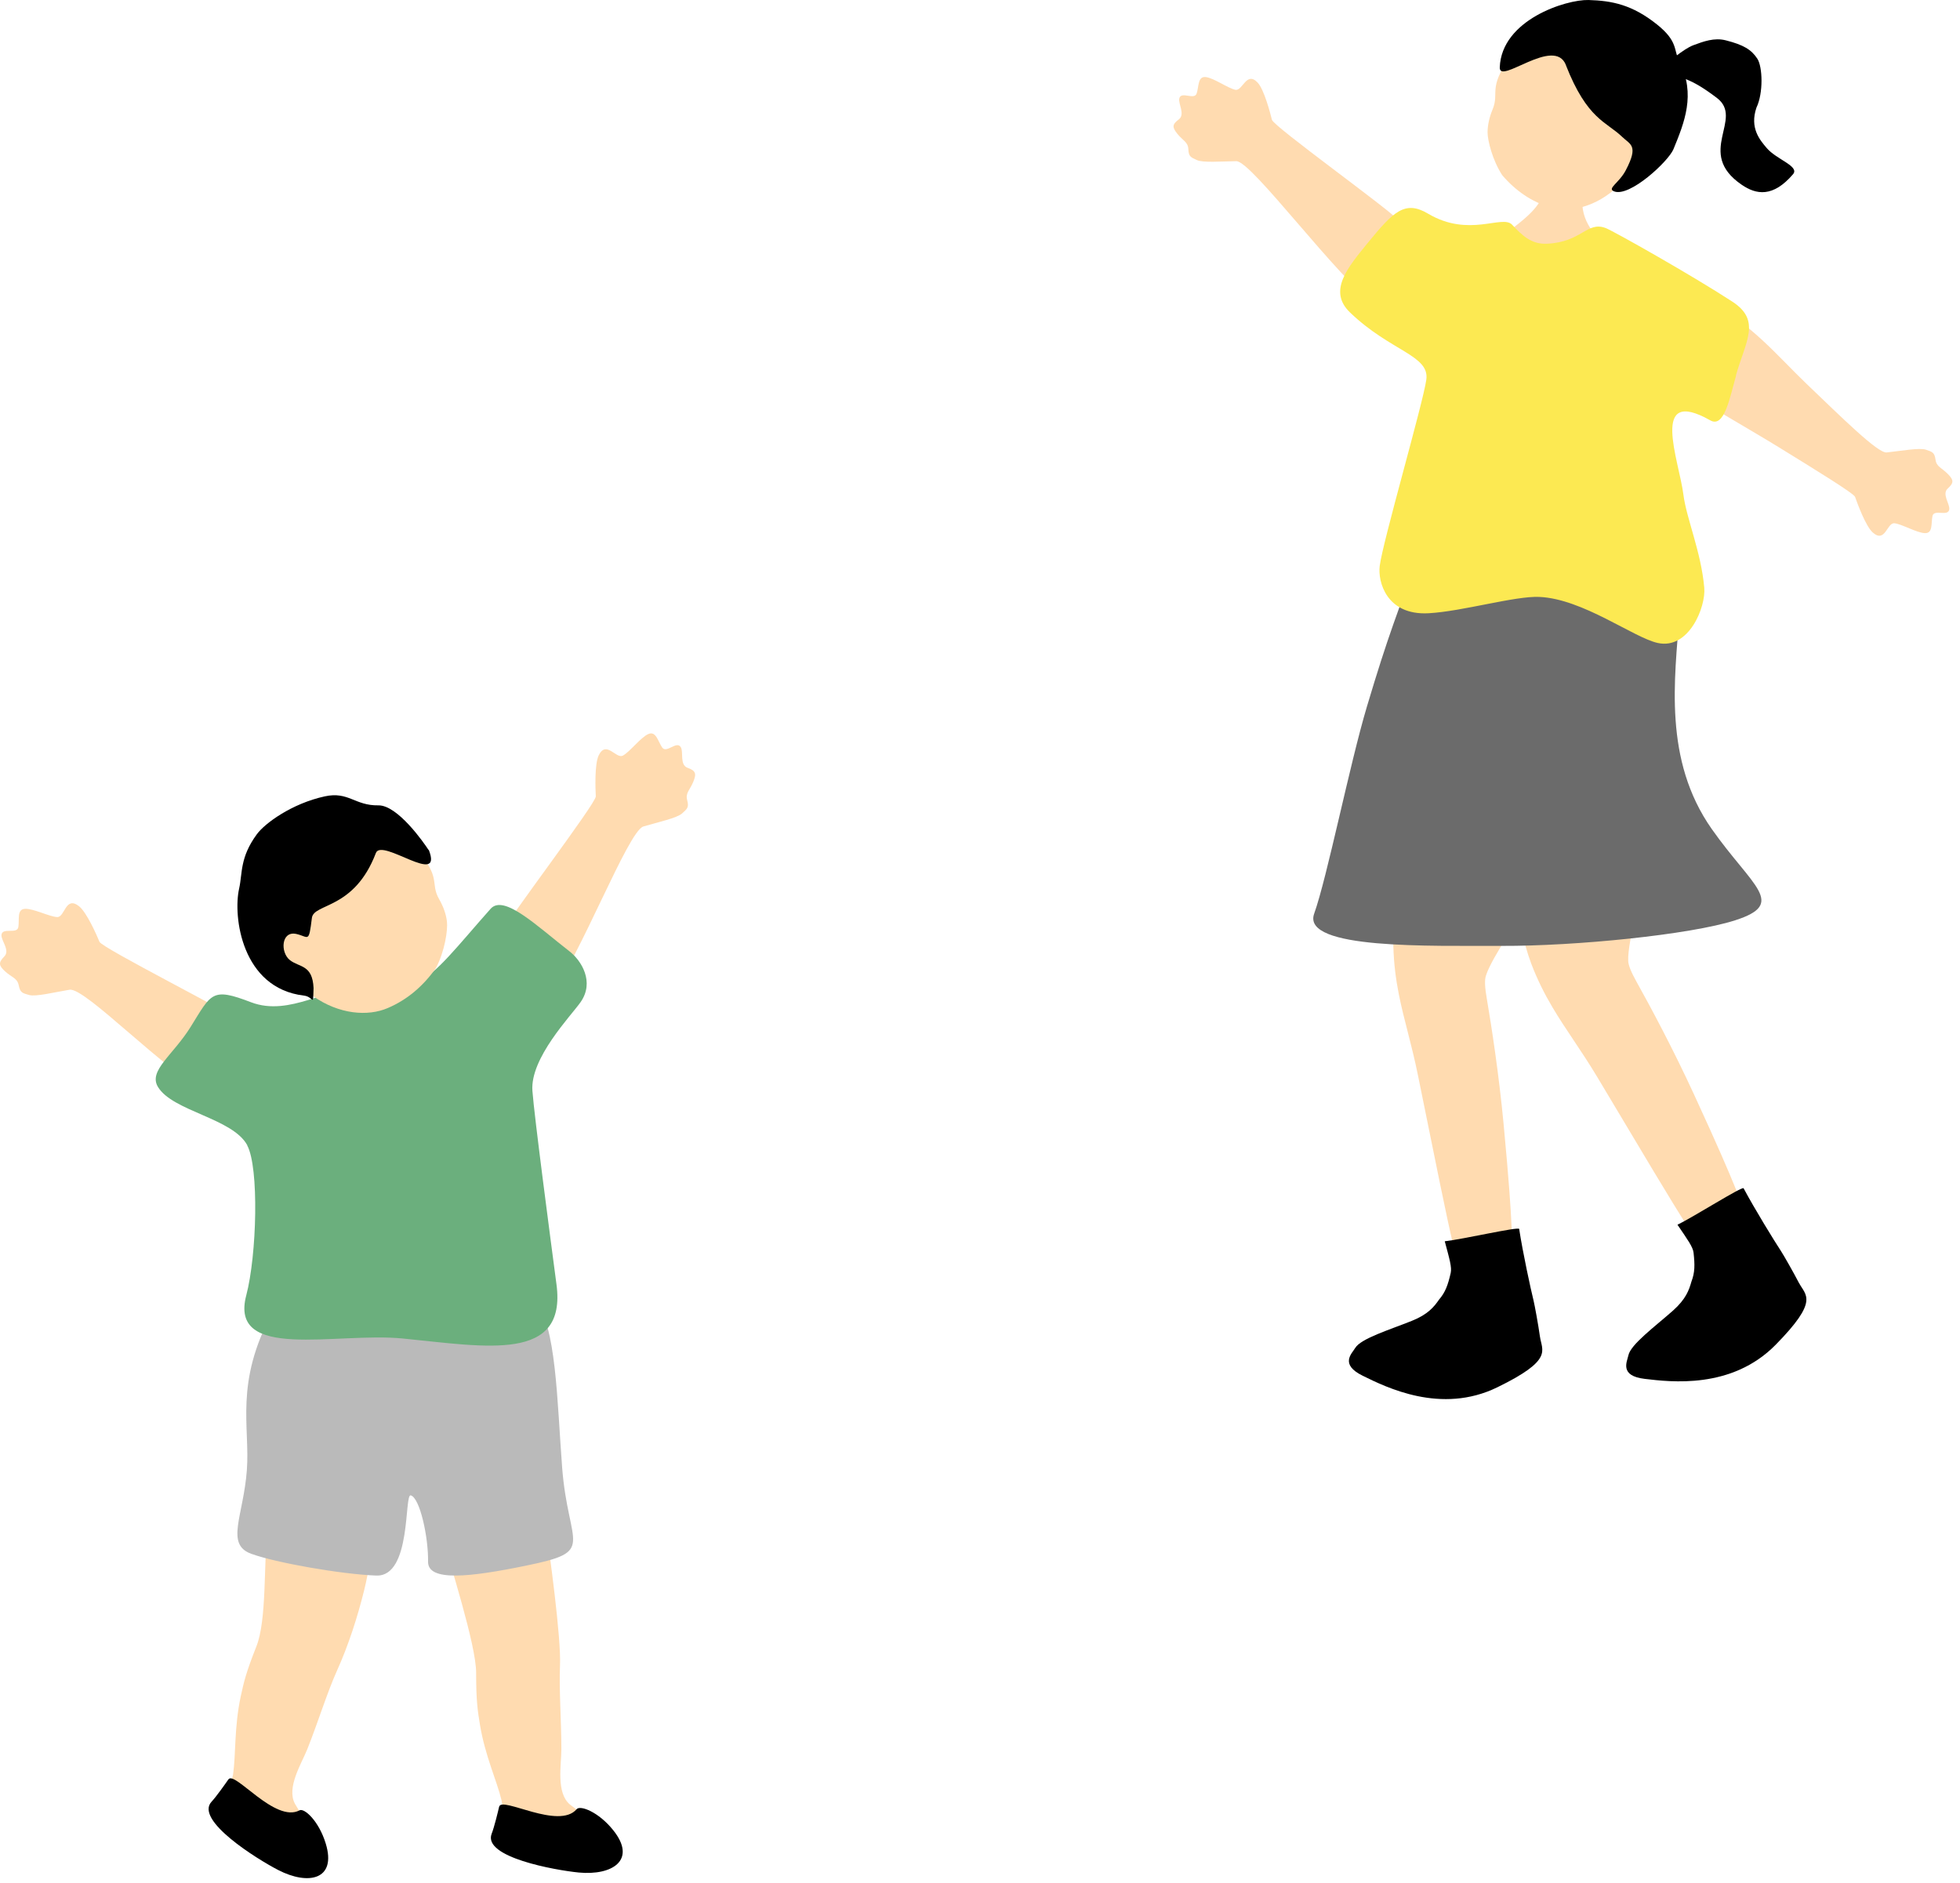 <svg width="205" height="197" viewBox="0 0 205 197" fill="none" xmlns="http://www.w3.org/2000/svg">
<path d="M183.14 127.945C181.324 124.314 182.395 125.787 177.172 114.461C175.01 109.766 172.654 105.356 171.174 102.707C170.654 101.765 170.307 101.008 170.297 100.487C170.154 96.404 176.346 80.036 170.644 77.683C168.002 76.588 158.026 76.741 157.312 78.644C155.781 82.695 158.597 96.732 160.158 100.804C160.821 102.543 161.565 103.996 162.371 105.356C163.769 107.72 165.35 109.807 167.074 112.681C171.95 120.835 174.735 125.551 176.52 128.314C178.315 131.096 185.098 131.843 183.16 127.966L183.14 127.945Z" fill="#FFDBB0"/>
<path d="M188.149 134.186C187.598 133.112 186.537 131.26 186.282 130.872C185.609 129.849 183.538 126.493 182.365 124.293C182.232 124.058 177.112 127.311 175.449 128.109C176.53 129.695 177.061 130.432 177.132 131.025C177.275 132.324 177.275 133.102 176.908 134.064C176.663 134.933 176.336 135.885 174.98 137.092C173.082 138.77 170.553 140.632 170.318 141.767C170.185 142.422 169.339 143.916 172.032 144.233C174.725 144.55 181.11 145.348 185.711 140.673C190.311 135.997 188.843 135.516 188.149 134.176V134.186Z" fill="black"/>
<path d="M161.3 18.703C162.289 19.337 164.901 19.818 165.737 19.368C164.034 25.629 171.756 25.997 169.552 30.898C168.104 35.461 164.401 38.203 161.126 37.517C158.393 36.944 154.139 34.305 154.159 28.361C154.679 24.862 162.748 22.591 161.3 18.703Z" fill="#FFDBB0"/>
<path d="M169.247 19.47C166.952 21.659 164.187 22.273 162.198 21.7C160.199 21.127 158.516 19.951 157.128 18.334C156.098 16.769 155.588 14.682 155.588 13.853C155.588 13.086 155.782 12.237 156.108 11.459C156.863 9.649 155.567 9.311 157.975 5.904C158.709 4.871 162.698 0.318 168.165 1.566C172.97 2.671 174.072 14.887 169.257 19.47H169.247Z" fill="#FFDBB0"/>
<path d="M163.789 6.815C162.586 3.725 156.792 8.922 156.863 7.05C157.047 2.068 163.799 -0.06 166.146 0.001C168.635 0.073 170.726 0.503 173.296 2.549C175.561 4.36 175.01 5.219 175.673 6.518C177.377 9.843 176.173 12.83 175.031 15.603C174.51 16.872 170.43 20.677 168.808 20.012C168.063 19.705 169.349 19.153 170.053 17.792C171.409 15.194 170.512 15.132 169.675 14.324C168.002 12.708 166.013 12.513 163.779 6.815H163.789Z" fill="black"/>
<path d="M173.572 7.174C174.49 6.55 176.061 5.118 177.111 4.729C178.162 4.34 179.305 3.911 180.498 4.218C182.355 4.688 183.181 5.19 183.803 6.141C184.354 6.98 184.446 9.722 183.711 11.256C182.987 13.384 184.058 14.633 184.782 15.482C185.802 16.689 188.251 17.384 187.537 18.223C185.445 20.669 183.691 20.372 182.171 19.328C177.254 15.973 182.487 12.443 179.56 10.233C176.632 8.024 176.153 8.361 173.562 7.185L173.572 7.174Z" fill="black"/>
<path d="M158.413 132.242C157.903 128.211 158.433 129.95 157.26 117.53C156.77 112.374 156.015 107.433 155.505 104.445C155.322 103.381 155.25 102.553 155.414 102.062C156.627 98.164 167.899 84.792 163.299 80.669C161.167 78.756 151.721 75.575 150.405 77.13C147.62 80.434 145.621 94.614 145.733 98.972C145.784 100.834 145.998 102.45 146.304 103.995C146.835 106.686 147.641 109.182 148.304 112.466C150.201 121.776 151.262 127.157 152.027 130.359C152.802 133.582 158.953 136.549 158.402 132.242H158.413Z" fill="#FFDBB0"/>
<path d="M165.635 52.954C169.521 54.397 176.203 57.374 175.672 64.218C175.142 71.062 173.969 79.492 179.028 86.705C183.303 92.782 186.934 94.521 181.466 96.27C176.774 97.774 164.788 98.971 157.056 98.941C149.803 98.91 136.093 99.36 137.45 95.575C138.807 91.789 141.163 79.953 142.969 73.906C145.315 66.059 145.917 64.883 149.242 55.461C150.721 51.266 161.33 51.348 165.645 52.954H165.635Z" fill="#6B6B6B"/>
<path d="M161.065 139.814C160.902 138.617 160.515 136.52 160.402 136.059C160.107 134.872 159.27 131.016 158.893 128.55C158.852 128.284 152.935 129.645 151.11 129.839C151.609 131.701 151.864 132.56 151.732 133.154C151.436 134.433 151.181 135.159 150.508 135.947C149.998 136.683 149.365 137.481 147.682 138.156C145.346 139.098 142.327 140.008 141.735 141.011C141.398 141.584 140.093 142.709 142.531 143.906C144.969 145.103 150.722 147.988 156.608 145.113C162.504 142.238 161.269 141.297 161.065 139.804V139.814Z" fill="black"/>
<path d="M146.223 22.998C145.213 21.842 133.187 13.207 133.034 12.532C132.87 11.867 132.218 9.361 131.544 8.645C130.361 7.386 129.973 9.545 129.208 9.391C128.443 9.238 126.974 8.164 126.117 8.061C125.261 7.959 125.403 9.054 125.159 9.78C124.914 10.507 123.526 9.494 123.343 10.302C123.22 10.854 123.986 11.97 123.292 12.491C122.598 13.013 122.578 13.299 123.149 14.005C123.72 14.711 124.261 14.854 124.292 15.611C124.322 16.379 124.547 16.45 125.189 16.747C125.832 17.034 127.699 16.88 129.31 16.86C130.922 16.839 139.878 29.106 144.03 32.072C145.397 33.044 148.325 25.402 146.233 23.008L146.223 22.998Z" fill="#FFDBB0"/>
<path d="M177.448 41.578C177.938 42.038 183.13 44.984 186.068 46.795C189.822 49.107 193.902 51.614 194.025 51.972C194.249 52.617 195.136 55.051 195.881 55.706C197.187 56.852 197.36 54.663 198.135 54.734C198.911 54.806 200.482 55.747 201.338 55.767C202.195 55.788 201.961 54.714 202.124 53.967C202.297 53.22 203.776 54.09 203.878 53.271C203.95 52.709 203.073 51.675 203.725 51.092C204.368 50.509 204.358 50.212 203.725 49.578C203.103 48.934 202.542 48.841 202.44 48.084C202.338 47.327 202.104 47.266 201.44 47.041C200.777 46.816 198.931 47.153 197.33 47.327C196.412 47.419 192.729 43.767 188.924 40.125C186.058 37.393 182.834 33.475 179.029 31.941C177.479 31.316 175.143 39.399 177.438 41.578H177.448Z" fill="#FFDBB0"/>
<path d="M181.558 39.286C182.589 35.675 184.221 33.526 181.191 31.552C177.121 28.892 168.797 24.186 167.95 23.858C165.972 23.101 165.451 25.342 161.769 25.495C160.137 25.567 159.157 24.574 158.148 23.5C157.117 22.416 153.659 24.902 149.354 22.344C146.957 20.922 145.743 22.119 143.061 25.403C140.949 27.991 138.868 30.436 141.194 32.677C145.448 36.769 149.538 37.148 149.181 39.716C148.834 42.202 144.631 56.627 144.305 59.205C144.101 60.811 144.989 64.392 149.426 64.146C152.945 63.952 158.474 62.325 160.994 62.438C165.543 62.632 170.847 66.694 173.387 67.256C176.642 67.972 178.427 63.492 178.253 61.486C177.927 57.732 176.386 54.233 176.07 51.737C175.621 48.166 172.48 40.35 178.886 43.972C180.355 44.8 180.926 41.578 181.579 39.286H181.558Z" fill="#FCE952"/>
<path d="M52.737 191.1C52.564 190.466 52.615 188.982 52.452 188.297C51.972 186.281 50.748 183.693 50.208 180.46C49.953 178.926 49.8 177.903 49.8 174.966C49.8 172.03 47.005 163.488 46.342 160.828C45.158 156.019 47.709 156.388 50.748 155.232C55.104 153.574 56.502 155.416 57.063 159.498C57.461 162.373 58.705 171.283 58.572 174.209C58.46 176.655 58.715 180 58.715 182.977C58.715 184.604 58.144 187.53 59.613 188.757C59.888 188.982 61.796 190.353 61.837 190.578C62.214 192.88 53.492 193.791 52.748 191.09L52.737 191.1Z" fill="#FFDBB0"/>
<path d="M52.218 188.972C52.473 187.878 58.451 191.438 60.318 189.238C60.685 188.809 62.602 189.515 64.143 191.448C66.632 194.558 64.051 196.205 60.532 195.868C58.063 195.622 50.474 194.272 51.422 191.817C51.698 191.111 52.085 189.515 52.208 188.972H52.218Z" fill="black"/>
<path d="M23.604 188.296C23.676 187.641 24.278 186.291 24.38 185.585C24.675 183.539 24.492 180.674 25.175 177.462C25.502 175.947 25.736 174.935 26.818 172.213C27.909 169.482 27.573 163.446 27.95 160.724C28.623 155.814 31.928 155.722 35.172 155.773C39.834 155.844 39.079 162.331 38.09 166.331C37.396 169.144 36.447 172.091 35.243 174.761C34.234 176.991 33.244 180.203 32.142 182.966C31.541 184.47 29.939 186.986 30.847 188.674C31.02 188.991 32.285 190.966 32.234 191.191C31.734 193.472 23.288 191.078 23.604 188.296Z" fill="#FFDBB0"/>
<path d="M23.901 186.12C24.543 185.199 28.777 190.724 31.327 189.363C31.827 189.097 33.347 190.468 34.071 192.841C35.234 196.647 32.235 197.23 29.093 195.604C26.89 194.468 20.331 190.386 22.126 188.463C22.636 187.91 23.584 186.57 23.901 186.11V186.12Z" fill="black"/>
<path d="M52.421 97.623C53.074 96.181 62.357 84.006 62.316 83.3C62.275 82.595 62.173 79.924 62.622 79.004C63.418 77.397 64.438 79.423 65.152 79.034C65.866 78.656 66.998 77.142 67.804 76.784C68.62 76.425 68.814 77.551 69.263 78.195C69.722 78.84 70.783 77.428 71.211 78.165C71.507 78.676 71.068 80.006 71.915 80.313C72.762 80.62 72.864 80.906 72.517 81.766C72.17 82.625 71.67 82.932 71.874 83.7C72.078 84.457 71.874 84.61 71.334 85.091C70.793 85.572 68.885 85.981 67.294 86.451C65.692 86.922 60.684 100.079 57.471 104.253C56.42 105.624 51.065 100.631 52.411 97.633L52.421 97.623Z" fill="#FFDBB0"/>
<path d="M25.553 107.057C24.339 106.044 10.67 99.169 10.405 98.514C10.139 97.859 9.068 95.414 8.252 94.78C6.834 93.685 6.794 95.946 5.988 95.926C5.182 95.895 3.509 95.025 2.622 95.066C1.734 95.097 2.05 96.192 1.918 96.979C1.785 97.757 0.214 96.959 0.153 97.808C0.112 98.391 1.081 99.404 0.449 100.049C-0.184 100.693 -0.143 100.99 0.541 101.614C1.224 102.238 1.806 102.299 1.959 103.067C2.112 103.844 2.356 103.885 3.05 104.079C3.744 104.274 5.631 103.803 7.273 103.527C8.915 103.251 17.27 112.131 21.983 114.474C23.533 115.241 28.042 109.154 25.532 107.057H25.553Z" fill="#FFDBB0"/>
<path d="M55.972 136.109C54.177 134.872 45.139 135.005 41.12 134.851C33.408 134.554 30.837 132.917 28.491 137.276C24.493 144.683 26.166 149.225 25.819 153.778C25.462 158.586 23.544 161.522 26.267 162.525C28.869 163.476 35.724 164.673 39.355 164.806C43.078 164.949 42.252 156.202 42.966 156.417C43.925 156.693 44.812 160.806 44.772 163.353C44.741 165.461 49.117 164.98 55.003 163.773C62.45 162.249 59.44 161.86 58.798 153.532C58.257 146.442 58.175 138.565 55.982 136.109H55.972Z" fill="#BABABA"/>
<path d="M25.869 119.803C24.339 116.959 18.055 116.253 16.515 113.685C15.505 111.987 18.075 110.401 19.932 107.424C22.125 103.905 22.125 103.25 26.256 104.836C30.388 106.421 34.55 102.943 36.61 103.946C38.875 105.04 41.272 103.454 43.74 102.616C45.546 102.002 47.913 98.881 51.309 95.065C52.697 93.5 56.124 96.835 59.582 99.526C60.817 100.488 62.204 102.718 60.725 104.825C59.705 106.278 55.431 110.677 55.686 114.105C55.879 116.754 57.583 129.655 58.205 134.361C59.286 142.515 50.912 140.878 42.119 140.008C35.162 139.323 23.931 142.423 25.756 135.497C26.868 131.271 27.103 122.115 25.858 119.813L25.869 119.803Z" fill="#6BAF7D"/>
<path d="M32.765 104.209C35.468 106.112 38.478 106.337 40.548 105.447C42.619 104.567 44.292 103.115 45.598 101.253C46.526 99.493 46.842 97.283 46.75 96.434C46.669 95.646 46.363 94.807 45.934 94.061C44.925 92.321 46.281 91.779 43.333 88.649C42.435 87.697 37.661 83.625 31.959 85.712C26.941 87.554 27.114 100.23 32.765 104.209Z" fill="#FFDBB0"/>
<path d="M44.822 88.907C44.343 88.16 41.589 84.211 39.579 84.242C37.101 84.282 36.458 82.758 33.969 83.3C30.501 84.057 27.685 86.134 26.859 87.27C25.074 89.705 25.37 91.331 25.013 92.938C24.35 95.853 25.278 103.373 31.786 104.14C32.847 104.263 32.724 105.429 32.796 103.352C32.684 100.877 31.317 101.214 30.317 100.426C29.297 99.618 29.409 97.337 31 97.695C32.306 97.992 32.286 98.708 32.622 96.017C32.816 94.452 37.05 95.178 39.314 89.224C39.926 87.607 46.404 92.866 44.843 88.886L44.822 88.907Z" fill="black"/>
</svg>
